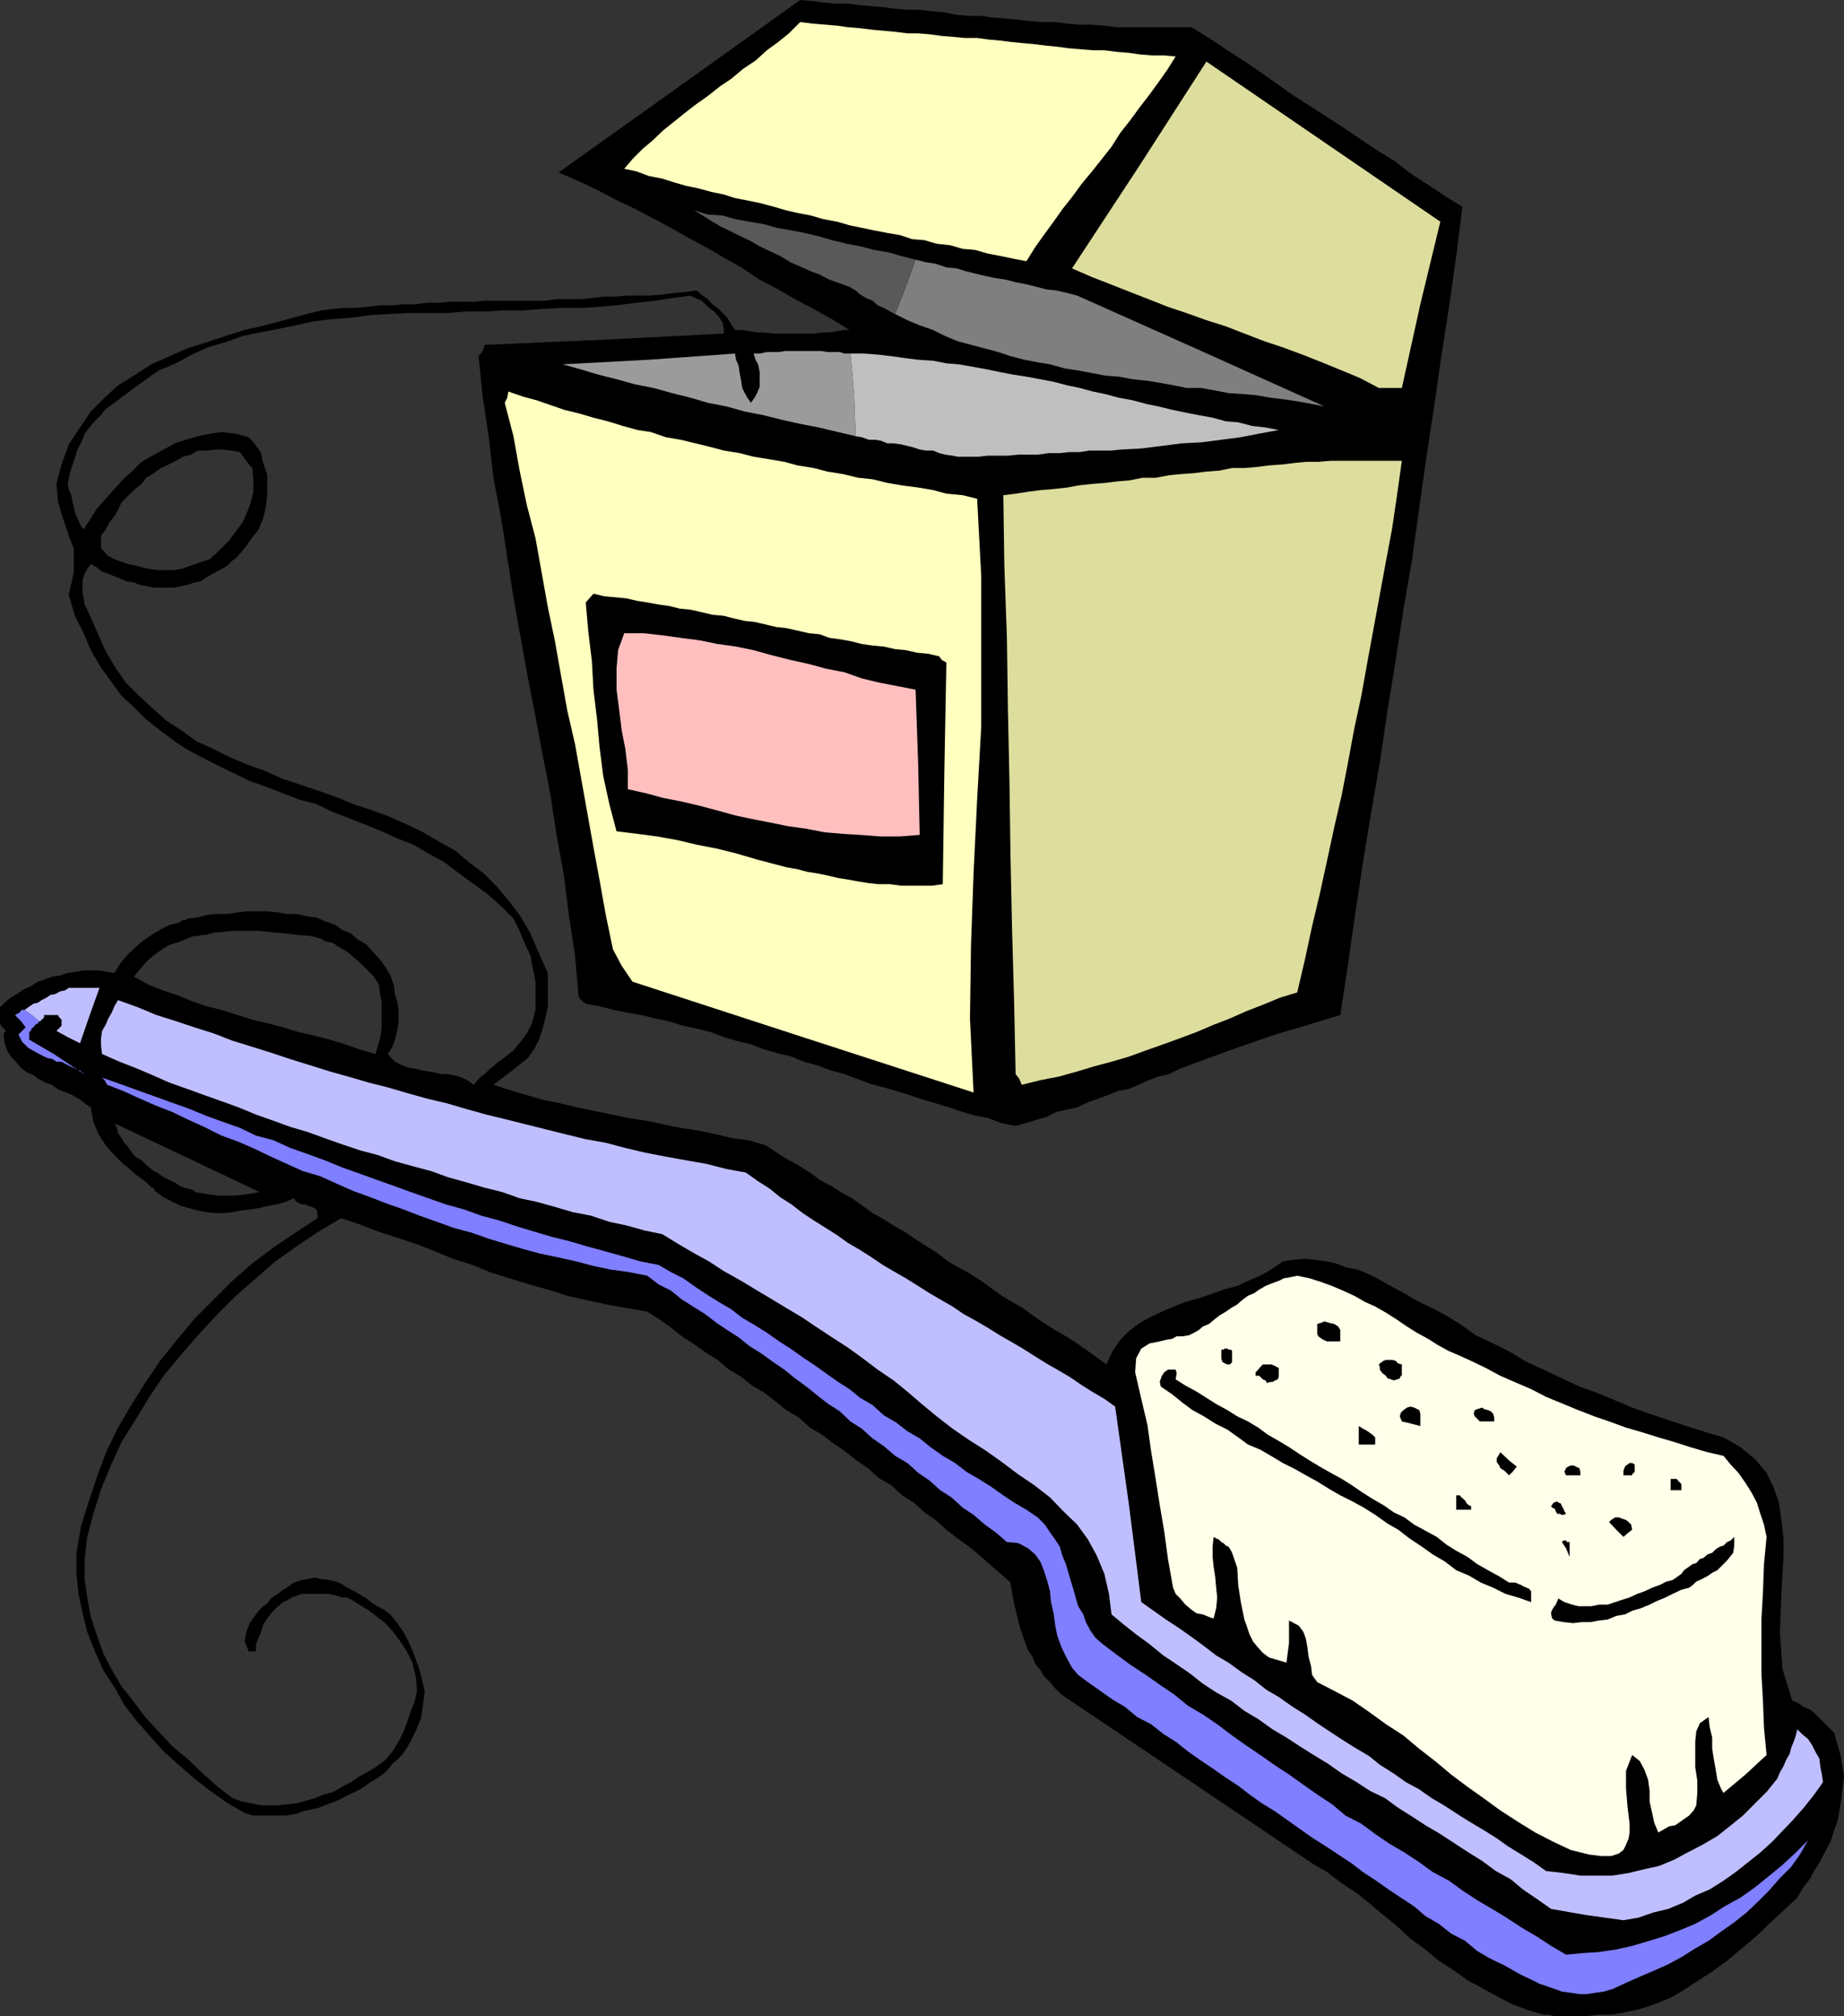 <svg xmlns="http://www.w3.org/2000/svg" width="359.5" height="392.898"><rect width="100%" height="100%" fill="#333333" stroke="none"/><path d="m31.902 229.398 1 .5.7.301.699.403.699.5.7.296.8.204.902.199.7.5 1.699.3 1.199.2 1.7.199h3.1l1.7-.2 1.402-.198 1.7-.301-14.102-6.7-14.2-6.703.5.903.2 1 .7 1 .5.898.702.7.797 1.203.703.796 1.2.704.898.898 1.2 1 1.202.7 1 .698-2.402 2-1-1-.898-.699-1-.699-.903-.8-1-.9-.699-.5-1.7-1.698-1.698-1.903L19.199 221l-1-2.398-.5-2.801L16.5 215l-.898-.7-1.5-.902-1.2-.5-1.402-.5-1.398-1-1.2-.398-1.5-.8-.902-.7-1.2-.5-1.198-.898-1-1.204-1-1-.7-1.199-.5-1.398-.203-1.7.203-.5.297-.203-1-1-.199-.5v-3.097l.902-.903 1.2-1L3.3 193.7l1.5-1 1.2-.5 1.402-.898 1.5-.5 1.399-.5 1.398-.2 1.5-.5 1.403-.203 1.699-.296h2.898l1.703.296 1.399.204L23.5 187.7l1.402-1.7 1.5-1.398 1.399-1.204L29.5 182.2l1.7-1 1.902-1 1.898-.398.3-.301.4-.2h.5l.3-.3v3.898l-1.7.704-1.698.5-1.2.699-1.402 1-1.2.898-1.198 1.2-1 1.203-1 1.199 2.699 1.5L31.699 193l2.801.898 2.902 1.204 2.899 1 2.898.699 3.102 1 2.898.898 2.903.7 3.097.8 2.903.903 3.097.699 3.102.8 2.898.899 2.903 1 3.097.898.5-1.597.403-1.5.3-1.903v-5.296l-.3-1.403-.2-1.699-1-1.7-1.203-1.198-1.398-1.403-1.399-1.199-.8-.7-.7-.5-.902-.5-.8-.5-.7-.5-.7-.198-1-.204-.698-.5-2.102-.5-2.398-.199-2.403-.3-2.398-.2-2.7-.3h-5.3l-2.602.3H42l-1 .2-.7.3h-.698l-1 .2h-.7l-.703.203-.699.296V179l1.902-.2 1.899-.5 1.898-.198h2.203l1.899-.301 1.898-.2h3.903l2.097.2 1.703.3h1.899l2.199.5 1.7.2 1.6.699 2 .7 1.4 1 1.702.698 1.399 1.204 1.699 1 1.2 1.398 1.402 1.5 1 1.398 1 1.704L76.8 192l.199 1.7.5 1.698.2 1.602v2l-.2 1.602-.5 2-.5 1.398-.898 1.398.699.801.699.7 1 .5.902.402 1 .3 1.2.2 1.199.3 2.398.399 1.203.3h1.2l1.199.2 1.199.3 1 .4.902.5 1 .698.7-.898.699-.7.699-.5 1-1 .7-.5.702-.698 1-.704.7-.5 1.5-1.199L101.5 203l1.2-1.602 1-2 .702-2.597v-5.5l-.5-2.403-.5-2.699-1.203-2.597-.898-2.204-1.2-2.398-2.402-2.398L95 174.199l-2.898-2.097-2.602-1.903L86.602 168l-3.102-1.7-2.898-1.698-3.102-1.204L74.402 162 71 160.602l-3.098-1.204-3.101-1.199-3.102-1.5-3.398-.898-3.102-1.2-3.097-1.203-3.403-1.199-3.097-1.5-2.903-1.398-2.898-1.5-3.102-1.602-2.597-1.699-2.903-2.2-2.699-2.1-2.398-2.4-2.403-2.198-2.097-2.903-1.903-2.597-2-3.403-1.398-3.3L14.6 120l-1.199-4.102 1-4.5V107l-1-2.602-.203-.699-1-2.898-.898-3.102-.3-3.398 1-3.801 1.402-3.898 2.2-3.301 2.097-3.102 2.703-2.699L23 75.102 26.402 73l3.098-2 3.602-1.602 3.398-1.5 3.8-1.199 3.602-1.199 3.797-1.2 3.903-.902 3.8-1 3.598-1 3.602-.898 2.199-.3 2.398-.2h2.102l2.398-.2 2.203-.3h2.399l2.398-.2h2.203l2.399-.3h2.101l2.399-.2h4.601l2.098-.198h11.8l2.2-.301h4.8l2.102-.2 2.2-.3H120l2.102-.2h4.597l2.403-.203 2.199-.296 2.398-.204 2.102-.296 1.199 1 1 .699.902 1 1 .699 1.899 1.898.699 1.204.8 1.199h1.4l1.702.3 1.399.2H149l1.7.199h8.202l1.399-.2h1.398l1.203-.198 1.5-.301h1.2l-3.403-2.102-3.597-2L155 58.301l-3.3-1.903-3.598-1.898-3.602-2.398-3.398-1.903-3.403-2-3.597-1.898-3.301-1.903-3.602-1.898-3.597-1.898L120 38.898 116.402 37l-3.601-1.7-3.899-1.698L132.5 16.8 156 0l2.402.2 2.098.3 2.402.2h2.399l2.199.3 2.402.2 2.399.198 2.199.301 2.402.2h2.399l2.398.3 2.403.2 2.398.5 2.402.203h2.399l2.101.296 2.399.204 2.398.199 2.403.3 2.398.2h2.7l2.402.3 2.097.2h2.403L215.3 5l2.398.3H232.3l3.398 2.098L239 9.602l3.402 2.199 3.098 2.097 3.402 2.403L252 18.5l3.3 2.102 3.4 2.199L262.101 25l3.097 2.102L268.5 29.3l3.402 2.097L275 33.801 278.402 36l3.297 2.2 3.403 2.1-1.2 9.598-1.402 9.903-1.5 9.597-1.398 9.801-1.5 9.801-1.403 9.898L275.301 109l-1.7 9.8-1.5 9.802-1.601 9.898-1.5 10.102-1.7 9.796-1.6 9.801-1.5 9.903-1.4 9.796-1.5 9.903-4 1.199-3.898 1.2-4.101 1.198-3.602 1.204-4 1.398-3.898 1.398-4.102 1.5-3.797 1.403-1.902 1-2.2.5-1.898.699-1.902.898-1.898.801-2.2.403-1.902.796-1.898.704-2 .699-2.102 1-1.898.398-2.2.5-1.902 1-1.898.5-2.2.7-1.902.5-2.7-.5-2.6-1-2.598-.5-2.403-.7-2.699-.898-2.598-.801-2.402-.7-2.7-.902-2.6-.796-2.4-.704-2.6-.699-2.7-1-2.398-.898-2.602-.7-2.7-1-2.6-.703-2.4-1-2.898-.699L149 204.5l-2.598-1-2.902-.7-2.398-.698-2.602-1-2.898-.704-2.403-.5-2.898-.898-2.399-.5-2.902-.7-2.898-.5-2.403-.5-2.797-.698-2.703-.5-.898-.704-.5-.699-.7-8-1.199-7.898-1-7.903-1.402-7.699-1.2-7.898-1.5-7.7-1.398-7.402-1.5-7.699-1.402-7.7-1.398-7.902-1.2-7.699L97.7 101l-1.5-7.898-.898-7.903-1.2-7.898-.8-7.903.8-1L94.5 67.2l23.3-1 23.303-1.2v-.898l-.2-1.204-.8-1.199-.903-1-1.199-.898-1.2-1.2-1.198-.5-1-.5-3.602.5-3.3.5-3.598.399-3.903.5-3.597.3-3.301.2h-3.899l-3.8.2-3.602.3h-3.898l-3.602.2h-3.598l-3.8.3H79.7l-3.898.2-3.602.198-3.597.5-3.801.301-3.602.403-3.597.796-3.403.704-3.597.699-3.301.699-3.399 1.2-3.402 1-3.098 1.402-3.101 1.699-3.399 1.398-2.8 2-2.903 2.102-2.898 2.199-1 .7-.899.698-.703 1-.797.704-.902 1-.7.898-.8 1-.398 1.2-1 1.902-.7 2.199-.703 2.097-.5 2.403.203 1 .5 1.199.2 1.2.3 1.198.2.903 1 2.398.699 1L17.699 101l1.203-1.898 1.7-1.903 1.699-1.898L24 93.398l1.7-1.5L27.601 90l2.097-1.2 2.203-1.198 2.2-1.204 2.097-.699L38.602 85 41 84.5l2.2-.3 2.6.3 2.7.7.902 1 .7.902.8 1.199.2 1.199-2.403 1.2-.699-.9-1.2-1.698-1.698-.301-1.7-.2H42l-1.7.2h-1.698l-1.403.8-1.5.399-1.398.8-1.399.7-1.5.7-1.402 1-1.5.902-.898 1.199-1.5 1.199-1.2 1.2-1.203 1.198-.699 1.5-.7 1.204-1 1.199-.698 1.398-.903 1.2v2.402l1.203 1.398 1.399.801 1.199.398 1.402.5 1.5.301 1.399.403 1.5.296 1.601.204h2.899l1.5-.204 1.398-.5 1.403-.5 1.5-.5L40.8 109l1.2-1 2.602-2.602 1.5-2 1.199-1.597.898-2 .703-1.903.5-2.097v-2.2L49.2 91.2l-.5-.5 2.403-1.199.199.7.3.8.2.7.3.698V96.5l-.3 2.398-.5 2.102-.899 2.2-1.5 1.902L47.7 106.8l-1.597 1.898-1 .7-.7.8-1.203.7-1 .5-1.199.703-.898.5-1 .699-1.2.199-1.402.5-1.2.2-1.198.3H30l-1.5-.3-1.2-.2-1.198-.5-1.403-.2-3.597-1.5-1.2-.402-1-.796-1.203-.704-.699 1-.5.903-.398 1.199v2.398l.199 1.204.199 1.199.5 1 1.7 3.8 1.702 3.899 1.899 3.3L24.5 133l2.602 2.602L29.699 138l2.703 2.398 2.899 1.903 3.101 2.199 3.098 1.398 3.402 1.704L48.2 149l3.403 1.2 3.3 1.5 3.598 1.198 3.602 1.204L65.5 155.3l3.402 1.398 3.598 1.2 3.3 1.203 3.4 1.5 3.3 1.597 2.902 1.7 3.399 1.902 2.601 2.2 2.899 2.2 2.398 2.402 2.403 2.796 2.398 3.204 1.902 3.296 1.7 3.903 1.699 3.8v6.7l-.5 2.199-.5 1.898-.7 2.204-1 1.898-1.199 1.7-3.3 2.6-3.403 2.598 3.102 1 3.398 1 3.102.903 3.398.699 3.301.8 3.402.7 3.399.7 3.3.698 3.399.5 3.3.704 3.4.699 3.402.5 3.3.699 3.399.8 3.101.4 3.399 1 2.101 1.402 1.899 1.199L155.5 227l2.402 1.5 1.899 1.398 2.199 1.204 1.902 1.199 2.2 1.199 2.097 1.5 1.903 1.398 2.199 1.204L174.5 239l2.102 1.2 2.199 1.5 1.898 1.198 2.203 1.403 1.899 1.5 2.101 1.199 2.2 1.2 2.199 1.402 1.898 1.398 2.102 1.5 2 1.2 2.101 1.198 1.899 1.403 2.199 1.5 2.2 1.398 2.1 1.2 1.9 1.203 2 1.398 2.1 1.5 1.9 1.398 1.202-2.597 1.5-2.2 1.899-1.902 1.898-1.398 2.203-1.2 2.098-1 2.402-1 2.2-.902 2.597-.699 2.403-.8 2.398-.9 2.7-.698 2.1-1 2.4-1 2.402-1.403 2-1.398 2.097-.301 2.203-.2 2.098.2 2 .3 1.902.4 2.098.8 2.2.398 1.902.801 1.898.903 1.7 1 2.202 1.199 1.7.898 1.597 1 2 1 1.903.903 1.898 1 3.102 1.898 3.097 2.2 3.403 1.6 3.398 1.7 3.102 1.898 3.3 1.5 3.598 1.704 3.402 1.597 3.399 1.2 3.601 1.5 3.297 1.402 3.403 1.199 3.597 1.2 3.602 1.198 3.8 1.204 3.399 1 3.3 1.898 2.9 2.398 2.202 2.602 1.399 2.898 1 2.903.5 3.398.398 3.602v3.597l-.398 7.204L347 318l.5 7.2 1.902 6.198 1.2.5 1 .704 1.199.5.898.699 2 2 .903.898 1 1L358.8 342l.699 4.102-.5 4.296-.7 4.301-.698 1.903-.7 2.199-1 1.898-1 1.903-1.203 2-.898 1.597-1.5 2-.899 1.602-2.902 2.699-2.598 2.398-2.703 2.602-2.898 2.398-2.602 2.204-2.898 2.097-3.102 2-2.898 1.903-2.102 1.199-2.199.898-2.2.801-2.398.7-2.402.5-2.398.402h-2.403l-2.398.296h-6.2l-1.199-.296h-1l-3.101-.903-3.102-1.199-2.898-1.5-2.899-1.602-2.8-1.5-2.903-2.097-2.699-1.7-2.598-2.203-2.902-2.097-2.598-2.403-2.703-2.199-2.597-2.199-2.602-2.102-2.898-1.898-2.903-2.2-2.898-1.698-24.5-16.5-24.399-16.403L205.7 329l-1-1.2-1.199-1.198-.7-1.204-1-1.199-.5-1.398-.898-1.2-.5-1.402-1-2.898-.703-2.7-.699-3.101-.5-3.102-1.898-1.699-2.2-1.898-1.902-1.7-2.098-1.703-2.203-1.597-2.199-1.7-2.098-1.902-2.203-1.5-2.097-1.898-2.2-1.403-2.203-2-2.398-1.398-2.102-1.898-2.199-1.5-2.398-1.903-2.102-1.398-2.2-1.7-2.398-1.402-2.203-2-2.398-1.398-2.102-1.7-2.199-1.703-2.398-1.398-2.102-1.7-2.398-1.402-2.2-1.898-2.402-1.5-2.398-1.7-2.2-1.402-2.101-1.699-2.399-1.699-2.203-1.398-4.097-.704-3.801-.699-3.801-.8-3.898-.899-3.801-1.2-3.602-1-3.898-1.198-3.801-1.204-3.398-1.398-3.801-1.2-3.602-1.5-3.597-1.402L77.5 241.2l-3.8-1.2-3.598-1.398-3.602-1.204L62.102 240l-4.301 2.898-4.102 2.903-3.797 3.3-4.101 3.598-3.602 3.602-3.597 3.898L35.3 264l-3.399 4.102L29 272.398l-2.598 4.301L23.7 281l-2.097 4.602-1.903 4.597L18.2 295l-1.2 4.5-.5 4.3v3.9l.5 3.6.7 3.802 1.202 3.597 1.2 3.403 1.699 3.296 1.898 3.204 2.203 2.796 2.399 3.204 2.601 2.796 2.7 2.903 2.898 2.398 2.8 2.7L42.2 348l3.1 2.398 2 .704 1.602.296 2 .403H54.2l1.903-.2 1.699-.203 1.898-.5 1.703-.5 1.7-.699 1.898-.5 1.7-1 1.702-.898 1.399-1 1.699-.903 1.7-1 1.9-1.398 1.398-1.7 1.2-1.902 1-2 .702-1.898.7-2.102.8-2 .399-1.898-.2-2.602-.699-2.898-1.203-2.398-1.5-2.204-.898-1.199-1-1.199-.899-.898-1-.704-1.203-1-1-.699L70.5 313l-1.2-.8-.698-.4-.903-.5h-1l-1-.3-.699-.2-.898-.198H58.8l-1 .398-.899.3-.8.5-.903.4-1.199 1-1 1-.898 1.198-.801 1.204-.399 1.398-1 2.398v1.403H48.5l-.8-1.903L48 318l.7-1.7 1.202-1.698.7-.903.5-.5 1-.699.699-1 .699-.5.7-.398 1-.801.702-.403 1.399-1 1.5-.5L60 307.7l1.402-.3 1.2.3 1.5.2 1.398.3 1 .403 1.2.796 1.402.704L71.5 311.5l1.2 1 1.202.7 1 .5 1.2.902 1.199 1.5L78.5 317.8l.902 1.597 1 2.204 1.399 3.796.5 2 .5 2.102-.301 2.398-.398 2.903-1 2.398-1.2 2.403-.703 1.199-.699 1-.8.898-1.2 1-.898 1.2-1 .902-1.2.8-1.203.7-1.199.898-1.398.801-1.5.7-1.403.698-1.398.704-1.5.5-1.7.699-1.402.3L59 353l-1.398.5-1.7.3h-6.5l-1.703-.5-3.297-1.902L41 349l-3.098-2.398-3.101-2.704-2.899-2.597-2.601-2.903-2.7-3.097-2.402-3.102-1.898-3.398-2.2-3.403-1.601-3.597L17 318l-.898-3.602-.801-3.796-.399-4.102v-3.898l.899-5.204 1.5-4.796 1.601-4.801 1.7-4.602 2.199-4.597 2.601-4.5 2.7-4.301 3.097-4.602 3.301-4.097L37.902 257l3.598-3.602 3.8-3.796 3.9-3.403 4.1-3.097 4.302-2.903 4.3-2.8v-1l-.203-.7-.797-.5L60.2 235l-.699-.3h-.7l-1-.5-.5-.7-1.6.7-1.7.5-1.7.3-1.698.398-1.903.301-1.699.2-1.7.3-1.6.2H42l-1.898-.2-1.5-.3-1.903-.5-1.398-.399-1.7-.8-1.699-.9-1.402-1-.3-.198-.2-.5-.3-.204h-.2l2.402-2"/><path fill="#ffffbf" d="m229.2 11-1.7 2.7-1.7 2.402-1.898 2.597-1.703 2.2-1.898 2.601-1.899 2.398-1.703 2.704-3.797 4.796-2 2.403L209 38.398l-1.898 2.403-1.7 2.398-1.902 2.602-1.7 2.398-1.698 2.7-2.602-.5-2.398-.5-2.602-.5-2.398-.7-2.403-.199-2.398-.7-2.7-.3-2.402-.7-2.398-.198-2.399-.801-2.402-.403-2.598-.5-2.402-.5-2.398-.5-2.403-.699-2.699-.5-2.398-.699-2.602-.5-2.2-.5-2.398-.7-2.601-.698-2.399-.5-2.601-.5-2.2-.704-2.402-.5-2.597-.699-2.403-.5-2.398-.699-2.2-.7-2.601-.5-2.398-.902-2.403-.5L123.301 31l2-2 1.898-1.602 2.102-2 2-1.597 2.101-1.7 2.2-1.703L138 18.7l2.402-1.898 2.098-1.403 2.402-2 2.399-1.597 2.199-2 2.2-1.602 2.1-1.699 2.2-2.2 2.402.302L163.2 5l2.102.3 2.398.2 2.403.3 4.398.4 2.402.3H179l2.402.2 2.2.3 2.398.2 2.102.198h2.398l2.2.301 2.202.2 2.399.3 2.101.2 2.2.203 2.398.296 2.102.204 2.199.296 2.398.204 2.403.199h2.199l2.398.3 2.403.2 2.097.3 2.403.2H227l2.2.199"/><path fill="#dddd9e" d="M273.3 75.602h-4.5l-3.6-1.903-3.598-1.5-3.903-1.597-3.797-1.5-3.8-1.403L246.5 66.5l-3.898-1.5L239 63.602l-3.8-1.204L231.3 61l-3.6-1.2-3.798-1.5-3.601-1.402-3.801-1.5L212.902 54 209 52.3l13.2-20.1 13-20.2L258 27.602l22.8 15.597-3.898 16.102-3.601 16.3"/><path fill="#ffffbf" d="m190.5 97.2.8 15.1v29.302l-.8 14.199-.7 14.398-.5 14.102-.198 14.199.699 14.398-33.301-10.796-33.2-10.801-2.1-3.102-1.7-3.199-1.398-6.7-1.2-6.698-1.203-6.5-1.199-6.704L112.102 145l-1.5-6.5-1.2-6.7-1.203-6.8-1.398-6.7-1.2-6.698-1.199-6.704-1.703-6.5-1.398-6.699L100.1 85l-1.699-6.5.5-1 .2-1.2 2.898 1 2.602.7 2.898 1 2.602.898 2.898.704 2.7.796 2.8.704 2.902.898 2.899.8 2.601.4 2.899 1 2.898.5 2.903.698 2.898.704 2.602.699 3.097.5 2.703.699 3.098.5 2.902.5 2.598.7 3.102.5 2.699.698 3.101.5 2.899.704 2.8.296 2.899.704 2.902.5L179 95l2.902.5 2.598.7 3.2.3 2.8.7"/><path fill="#dddd9e" d="m273.3 89.8-.898 6.4-1 6.8-1.203 6.398-3.597 19.5-1.2 6.704-1.402 6.5-1.2 6.5-1.198 6.199-1.5 6.5-1.403 6.5-1.398 6.398-1.5 6.301-1.399 6.5-1.5 6.398-3.3 1-3.403 1.403-3.097 1.199-3.403 1.5-3.097 1.2-3.301 1.402-3.2 1.199-3.3 1.199-3.399 1.2-3.3 1.198-3.403 1-3.398.903-3.301 1-3.598 1-3.601.699-3.602.898-.5-1.199-.699-.898-.3-14.403-.4-14.199-.3-14.097-.2-14.204-.3-14.199-.2-14.097-.5-13.903-.198-13.699 2.398-.3 2.602-.4 2.398-.3 2.402-.2 2.7-.3 2.097-.398 2.703-.301 2.598-.2 2.402-.3 2.399-.2 2.398-.5h2.602l2.699-.5 2.102-.203 2.699-.199 2.398-.3 2.602-.2 2.398-.5h2.403L245 91l2.402-.3 2.7-.2 2.398-.3 2.102-.2H257l2.402-.2h13.899"/><path d="m183.102 127.898.5.704.898.5-.398 21.597-.301 21.602-2.102.3h-6l-2.199-.3h-2.2l-1.898-.2-1.902-.3-2.2-.403-1.898-.296-2.101-.5-2-.403-1.899-.3-1.902-.5-2.2-.399-1.898-.5-3.8-1-4.102-1.2-3.598-.902-4.101-.796-3.801-.903-3.898-.699-3.801-.5-4.102-.5-1.398-5.3-1.2-5.5-.699-5.5-.5-5.5-.703-5.802-.297-5.5-.703-5.796-.5-5.704.703-.796.797-.903 2.102.5 2.199.2 2.102.203 2.199.5 1.898.296 2.203.403 2.098.3 2 .5 2.102.2 2.199.5 2.101.5 2.2.199 1.898.5 2.2.5 1.902.2 2.199.5 2.101.5 1.899.198 4.398 1 2.102.204 1.898.699 2.203.3 2.2.399 1.898.5 2.102.3 2.199.2 2.199.5 2.102.2 2.199.5 2.101.198 2.2.5"/><path fill="#ffbfbf" d="m178.5 134.398.5 14.403.3 13.898-3.898.301h-3.8l-3.903-.3-3.297-.2-3.601-.3-3.602-.7-3.597-.5-3.403-.7-3.597-.698-3.301-.704-3.602-1-3.398-.898-3.399-.8-3.601-.7-3.301-.898-3.598-.801V150l-.5-4.102-.703-3.597-.5-4.102-.5-3.8V130.3l.301-3.602 1.2-3.3h3.8l3.602.402 3.597.5 3.801.5 3.402.699 3.598.5 3.402.7 3.598 1 3.602.902 3.597.796 3.301.903 3.602.699 3.398 1.2 3.3.8 3.602.7 3.598.698"/><path fill="#bfbfff" d="m145.402 228.5 2.399 1.7 2.199 1.402 2.102 1.699 2.199 1.398 2.199 1.7 2.102 1.402 2.398 1.5 2.2 1.398 2.1 1.5 2.4 1.403 2.202 1.398 2.2 1.5 2.398 1.398 2.102 1.204 2.398 1.5 2.2 1.398 2.402 1.398 2.097 1.204 2.203 1.5 2.2 1.199 2.398 1.398 2.402 1.5 2.098 1.2 2.402 1.402 2.2 1.398 2.398 1.5 2.102 1.2 2.398 1.402 2.2 1.5 2.202 1.398 2.399 1.403 2.101 1.5 2.7 19.199 2.398 18.898 2.402 1.7 2.399 1.703 2.601 1.699 2.399 1.699 2.199 1.602 2.602 2L239.5 324l2.602 1.898 2.398 1.5 2.402 1.903 2.399 1.398 2.699 1.903 2.402 1.5 2.399 1.699 2.398 1.597 2.602 1.704 2.398 1.5 2.703 1.597 2.098 1.7 2.7 1.703 2.402 1.699 2.597 1.398 2.403 1.7 2.398 1.402 2.602 1.699 2.398 1.5 2.7 1.602 2.402 1.5L294 359.8l2.602 1.597 2.398 1.5 2.402 1.704 3.399.398 3.3.5h6.301l3.098-.5 2.902-.7 3.098-.698 2.902-1.204L329 361l2.902-1.5 2.899-1.7 2.398-1.902 2.602-2.097 2.398-2.403 2.203-2.199 2.098-2.597.5-1.204.7-1.199.5-1.199.702-1.2.297-1.198.5-1.204.403-1.199.3-1.199.899.898 1.199 1 .8 1.204.7 1.398.7 1.2.202 1.698.297 1.403.203 1.5-1.703 2.398-1.898 2.403-2.102 2.398-2 2.102-2.097 2.199-2.403 2.199-2.398 1.898-2.399 1.903L336 366.5l-2.7 1.7-2.8 1.198-2.398 1.403-2.903 1.199-2.898.7-2.899 1-2.902.5-7.2-1-6.898-1.2-2.703-1.898-2.797-1.903-2.402-2-2.898-1.597-2.7-2-2.601-1.602-2.602-1.7-2.898-1.902-2.899-1.699-2.601-1.699-2.7-1.7-2.601-1.902-2.898-1.398-2.602-1.7-2.898-1.698-2.7-1.903-2.8-1.699-2.7-1.7-2.601-1.698-2.7-1.602-2.8-2-2.7-1.602-2.601-2-2.898-1.597-2.602-1.7-2.398-1.902-2.903-2-2.398-1.597-2.7-2.204-2.601-1.898-2.398-1.898-2.403-2-.5-4-.898-3.903-1.5-3.597-1.7-3.102-2.101-2.898-2.7-2.602-2.6-2.7-3.098-2.402-3.102-2.097-3.2-2.403-3.1-2.199-3.298-2.097-3.203-2.204-3.097-2.398-2.903-2.398-2.797-2.403L174.2 269l-3.097-2.102-2.903-2.199-2.898-2.097-3.102-2-2.898-1.903-2.801-1.898-3.2-1.903-2.8-1.699-3.2-1.898-2.8-1.7-3.398-1.902-2.903-1.898-3.097-1.7-2.903-1.703-3.097-1.898-3.403-.7-3.597-1-3.301-.698-3.602-1.204-3.597-.699-3.403-1-3.597-1-3.301-.699-3.399-1.2-3.601-.902-3.399-1-3.601-1L84 228.2l-3.398-.898-3.602-1-3.3-1.2-3.4-.902-3.6-1.2-3.4-1.2-3.3-1.198-3.398-1-3.301-1.204-3.399-1.199-3.402-1.398-3.3-1.2-3.4-1.203-3.3-1.199L33.102 211l-3.403-1.5-3.297-1.398-3.101-1.204-3.399-1.5-.203-1.597v-1.5l.203-1.403.7-1.199.5-1.199.699-1.2.5-1.198.699-1.204 3.902 1.403 3.598 1.5L34.3 199l3.602 1.2 3.797 1.198 3.602 1.403L49.199 204 53 205.2l3.602 1.198 3.898 1.204 3.8 1.199 3.602 1L72 211l3.602.898 4.097 1.204 3.602 1 3.8.898 4.098 1.2 3.602 1 4.101 1 3.598.902 4 1 3.602.898 4.097 1 3.903.7 3.8 1 3.797.902 4.102.796 3.898.704 4 .699 3.903 1 3.8.699"/><path fill="#7f7fff" d="m128.402 246.5 2.399 1.398 2.398 1.204 2.403 1.699 2.097 1.398 2.403 1.5 2.398 1.403 2.2 1.699 2.402 1.398 2.398 1.5 2.402 1.7 2.2 1.402 2.398 1.699 2.102 1.398 2.398 1.704 2.402 1.699 2.2 1.398 2.097 1.7 2.403 1.402 2.199 2 2.398 1.398 2.203 1.7 2.399 1.402 2.101 1.699 2.399 1.7 2.398 1.402 2.203 1.699 2.399 1.398 2.398 1.5 2.403 1.7 2.097 1.402 2.403 1.398 2.199 1.5 1.398 1.403 1 1.5 1 1.398.903 1.398.5 1.704.699 1.699 1 3.398.5 1.602.398 1.5.5 1.699 1 1.602.5 1.5.903 1.699 1 1.398 1.398 1.2 2.902 2.203 2.598 1.898 2.902 1.898 2.7 1.903 2.8 1.898 2.7 2.2 2.898 1.703 2.8 1.898 2.9 2.2 2.702 1.902L245.7 342l2.703 1.898 2.899 1.903 2.8 2 2.7 1.898 2.898 1.903 2.602 2.199 3.101 1.597 2.7 2 2.8 1.903 2.899 1.699 2.898 1.898 2.602 1.903 3.199 1.699 2.602 1.898 2.898 1.903 2.902 1.699 2.797 1.7 2.903 1.902 2.898 1.699 2.902 1.898 2.899 1.7 3.3-.297 3.098-.204 3.403-.5 3.097-.699 3.403-1 2.898-.898 3.102-1.2 2.898-1.203 3.102-1.699 2.597-1.699 3.102-1.7 2.699-1.902 2.602-2.097 2.699-2.2 2.601-2.402 2.598-2.597-1.598 2.796-1.703 2.403L347 366l-2.098 2.398-2.203 2.204-2.199 2.097-2.398 1.903-2.403 1.699-2.597 1.898-2.602 1.5-2.7 1.7-2.6 1.402-2.7 1.199-2.8 1.2-2.7 1.198-2.598 1.204-1.703.5-1.398.199-2 .3h-1.399l-1.902-.3-1.5-.2-1.398-.5-1.403-.5-1.5-.5-1.398-.703-1.5-.699-1.399-.699-1.203-.7-1.398-.8-1.5-.7-1.399-.698-2.402-1.403-2.398-2-2.7-1.398-2.402-1.903-2.598-1.5-2.203-1.898-2.597-1.7-2.403-1.6-2.398-1.7-2.602-1.7-2.199-1.698-2.598-1.704-2.402-1.597-2.7-1.7-2.398-1.703L251 354.7l-2.398-1.7-2.602-1.602-2.398-1.699-2.2-1.699-2.601-1.7-2.399-1.698L234 343l-2.398-1.7-2.403-1.902-2.398-1.5-2.399-1.898-2.703-1.398-2.398-2-2.399-1.403-2.402-1.699-2.398-1.7-1.903-1.402L209 325l-1.2-2.2-.898-1.902-.8-2.199-.403-2.097-.297-2.204-.5-2.199-.203-2.097-.5-1.903L203.5 306l-.7-1.7-1-1.402-1.398-1.199-1.902-1-2.2-.199-2.198-1.898-2.102-1.5-2.2-1.903-2.1-1.398-2.2-2-2.2-1.403-2.1-1.898-2.2-1.5-2.098-1.898-2.402-1.403-2.2-1.898-2.198-1.5-2.102-1.903-2.2-1.398-2.1-2-2.2-1.398-2.2-1.704-2.1-1.699-2.2-1.597-2.098-1.704-2.203-1.5-2.199-1.597-2.398-1.5-2.102-1.7-2.2-1.402-2.1-1.398-2.2-1.7-2.398-1.5-2.2-1.402-2.101-1.699-2.399-1.2-2.203-1.698-3.597-.704-3.602-.5-3.3-.699-3.4-.898-3.6-.801-3.4-.7-3.3-.902-3.398-1-3.301-1-3.399-1.199-3.402-.898-3.3-1.2-3.4-1.203-3.1-1.199-3.4-1.199-3.1-1.2-3.298-1.198-3.402-1.5-3.098-1.403-3.402-1-3.098-1.398-3.101-1.403-3.102-1.5L46.5 222.5l-3.3-1.2-3.4-1.698-3.1-1.403-3.098-1.5L30.5 215.5l-3.2-1.398-3.3-1.5-3.098-1.204-.5-.898-.5-.5 3.399 1.2 3.3 1.198L30 213.602l3.3 1.199L36.7 216l3.402 1.398 3.3 1.204 3.399 1.199 3.101 1.5 3.399.898 3.3 1.5L60 224.9l3.3 1.203 3.4 1.398 3.402 1.2 3.3 1.198 3.399 1.204 3.3 1.199L83.5 233.5l3.402 1.2 3.598 1 3.3 1.198 3.4.903 3.6 1.199 3.302 1 3.398 1 3.602.898 3.398 1 3.3.903 3.602 1 3.399 1 3.601.699"/><path fill="#ffffea" d="m286.8 265.2 2.9 1.402 2.8 1.5 3.2 1.398 2.8 1.2 2.902 1.5 3.399 1.402 2.898 1.199 3.102 1.199 2.898 1 3.301 1.2 3.102.902 3.199 1 3.101.898 3.098 1 3.402 1 3.098.7 1.402 1.698 1.5 1.602 1.399 2 1.199 1.898 1 1.903.7 2.199.702 2.102.5 2.398-.5 5.3-.203 5.5-.297 5.302v10.597l.297 5.2.203 5.3.5 5.301-4.101 3.8-4.301 3.598-.5-.898-.7-1.7-.3-1.902-.398-2.199-.301-1.898v-2.2l-.5-2.101-.2-1.898-1.699 1.199-.703 1.597-.199 2v5l.402 2.602v2.398l-.203 2.403-.5 1-.898 1-1 .699-.7.5-1 .7-1.199.198-1.203.704-.898.5-.801-1.903-.398-1.898-.5-2.2V349l-.301-2.2-.7-1.902-.902-1.699-1.5-1.199-1.199 3.102v3.398l.3 3.602.4 3.296v1.704l-.2 1.199-.5 1.199-.5 1-.898.7-1.5.5h-1.903l-2.398-.302-3.602-.898-3.597-1.7-3.301-1.698-3.399-2.102-3.402-2.2-3.3-2.402-3.098-2.199-3.2-2.398-3.101-2.602-3.102-2.398-3.097-2.602-3.403-2.199-3.297-2.398-3.203-2.204-3.597-1.898-3.301-1.7-1-1.402-.2-1.699-.5-1.898-.199-1.7-.3-1.703-.5-1.398-.903-1.2-1.898-1v4.4l-.5 3.8-3.399-1-1.203-.898-.898-1-1-1.204-.7-1.398-.5-1.5-.5-1.398-.699-3.403-.5-3.3-.203-3.399-1-2.898-.199-.403-.5-.8-.5-.2-.5-.5-.398-.199-.5-.5-.5-.2-.5-.3-.2 1.898v2l.2 1.903.3 1.898.2 2.2.199 1.902-.2 2.097-.5 2-.902-.296-1.199-.5-1.2-.204-1-.699-1.198-1-1-1.199-.903-.898-.5-1.204-1-5.597-.699-5.2-.898-5.3-.801-5.102-.899-5.5-.703-5-1.199-5.097-1.2-5.204.2-2.699 1-1.898 1.602-1 2-.403 1.199-.296 1.199-.204.902-.5h1.2l1.199-.199 1-.5.898-.5.801-.699 1.2-.5 1.202-1 .899-.7 1.199-.698 1-.704 1.2-.699.902-.8 1.199-.899 1.199-.5 1-.7 1.2-.698 1.202-.5 1.399-.5 1-.5 1.199-.204 1.402-.296 2.399.5 2.199.699 2.2.8 2.1.899 2.2 1 2.102 1.2 2 .902 2.097 1.199 1.903 1.199 2.199 1.5 1.898 1.2 2.203 1.198 1.899 1.204 2.199 1.199 2.102.898 2.199 1"/><path d="M261.3 259.2v2.198h-2.6l-.7-.296-.3-.204-.7-.5-.2-.5V258l.7-.2.7-.3 1 .3.902.2.8.5.399.7m-21.101 4.3v1.898l-.2.301-.3.2h-.4l-.5-.2-.5-.3-.198-.7V263h.398l.3-.2h.5l.2.2h.5l.2.3v.2m33.1 2.398v2.204h-.198l-.2.5-.5.199-.703.199-.5-.2-.699-.198-.3-.5-.7-.5-.5-.704v-.5l-.2-.5.2-.199.7-.5.5-.199h1.202l.7.2.5.5.699.198m-24.001.704v1.699l-.198.5-.5.199-.5.3h-.403l-.797.2v-.2l-.203-.3-.5-.2-.699-.698h-.7v-.704l.5-.5.4-.5.5-.5h1.702l.7.301.699.403M229.2 268.8l1.902 1.2 2.199 1.2 1.898 1.198 1.903 1.204 2.199 1.199 1.898 1.199 2.102 1 2 1.2 1.898 1.402 2.102 1.199 2 1.199 2.101 1.398 1.899 1.204 2 1.199 2.101 1.199 2.2 1.2 1.898 1.198 2.2 1.5 1.902 1.204 2.097 1.199 2 1.398 2.102 1 1.898 1.403 2.203 1.199 2.2 1.199L282 301l1.902 1.2 2.2 1.198 1.898 1.403 2.102 1.199 2.199 1.2 1.898 1.198h1.203l.5.204.7.296.3.204.7.296.5.204.398.5v2.097l-2.598-.898-2.402-.7-2.398-1.203-2.403-1-2.398-1.398-2.399-1-2.203-1.7-2.398-1.402-2.102-1.5-2.398-1.597-2.2-1.7-2.101-1.203-2.398-1.699-2.2-1.398-2.203-1.2-2.398-1.203-2.102-1.199-2.398-1.5-2.2-1.199-2.101-1.2-2.398-1.198-2-1.204-2.403-1.398-2.398-1-1.899-1.398-2.101-1.5-2.399-1.204L234.7 276l-2.199-1.2-1.898-1.402-2.102-1.699-2.2-1.5-.198-.898.398-1.2.5-.703.7-.5h1.5l.202.704-.203 1.199m47.702 6.699v2.398l-1.902-.5-1.7-.398-.398-1 .2-.7.5-.5.699-.5.699-.198.7.199 1 .5.202.699M291.3 277h-2.8l-1-1-.2-.5.2-.7.5-.198.902-.301.5.3.7.2.5.199.5.5.199.7v.8m-23.199 3.102v1.398h-3.2v-3.602l.5.301.297.2.403.203.5.296.3.204.399.296.3.204.5.5M294.2 287.5l-.9-.898-.8-.5-.2-.5-.5-.704v-.699l.302-.5.398-.699 1.7 1.602 1.5 1.199-.798 1-.703.699m13.903-.7v.7H305.3l-.301-.7.3-.698.4-.301.5-.2h.702l.297.2.703.3.2.7m10.599-1.403v1.403l-.5.5v.199h-1.7v-.898l.3-.801.2-.2.3-.203.4-.296h.5l.5.296m9.1 3.802v1.198h-2.1V288.2h1.202l.2.301.699.7M286.8 293.5v.7h-2.898v-2.802h.7l.3.403.399.3.5.5v.2l.5.5.5.199M305.3 295l-.5.2h-.3l-.398-.2h-.5l-.301-.5-.2-.5-.5-.2-.199-.3.5-.7.7-.198.199.199.5.199.199.5.3.5.2.5.3.5m12.9 3.102-.9.699-.8.699-1.398-1.398-1.403-1.5.403-.403.8-.5h.7l.5.2.898.3.5.403.5.5.2 1m19.902 1.398v1.7l-.2 1.402-1.203 1.5-1.898 1.898-1 .5-.7.5-.699.398-1 .5-.703.301-.699.7-.7.5-1.5.402-1.698.8-1.403.7L323 312l-1.398.7-1.7.698-1.703.5-1.398.704-1.7.296-1.699.704-1.703.199-1.597.3h-1.7l-1.703.2-1.898-.2-1.7-.3-.5-.403-.199-.796v-.403l.2-.5.3-.5.399-.5.3-.699.2-.5 1.199.7 1.5.5 1.2.3h2.6l1.4-.3h1.702l1.5-.5 1.2-.4 1.597-.5 1.5-.698 1.403-.5 1.5-.704 1.398-.5 1.402-.699 1.2-.3 1-.7.699-.5.5-.699.699-.5 1-.7.7-.198.702-.801.7-.2.8-.703.899-.296.699-.704.8-.5.7-.199.7-.699.702-.3.7-.7M306 301v2.398l-.7-1.699-.8-1.199.3-.3h.5l.2.3h.5v.5"/><path fill="#7f7fff" d="m2.902 197.8 1.2 1.2.898 1.2-.7.698-.698.704L4.3 203l1.199 1.2 1.402.8 1.7.898.699.301 1 .2.699.5h1l.902.5.797.402.703.3.899.5-4.801-3.203-4.8-2.796v-1.5l.3-.204.2-.5.3-.199.402-.5.5-.3L7.7 199l-1.5-1.2-1.398-1h-.7v.2l-.5.5h-.3l-.2.3h-.199M15.3 208.602l.302.199.699.5-.2-.301h-.3v-.2l-.2-.198h-.3"/><path fill="#bfbfff" d="M8.602 197.8H11.3l.199.4.5.5v1.198l-.5.5-.2.204-.3.296 2.2 1.204 2.402 1.199 1.898-5.5 1.902-5.301h-6l-.703.5-1 .2-.898.5-1 .198-.7.5-1 .5-.699.5-.902.204-1 .699-.7.5 1.4 1L7.7 199h.202l.2-.3.3-.2.2-.3v-.4"/><path fill="#7f7f7f" d="m258.2 79.2-24-10.802L210 57.602l-1.898-.5-2.2-.5-1.902-.204-1.898-.5-2-.5L198 55l-1.898-.5-2-.3-1.903-.4-2.097-.5-2-.5-1.602-.5-2-.198-2.098-.704-1.902-.296-2-.5-1.898 5.296L174.5 61.2l2.402 1.2 2.399 1 2.601.902 2.399 1.199 2.398 1 2.602.7 2.699.698 2.602.704 2.398.796 2.7.704 2.6.5 2.4.398 2.902.8 2.597.4 2.703.5 2.598.5 2.602.198 2.699.5 2.898.301 2.403.403 2.8.5 2.399.5h2.898l2.703.5 2.598.5 2.902.199 2.399.199 2.898.5 2.403.3 2.8.4 2.7.5 2.597.5"/><path fill="#bfbfbf" d="m166.8 85 1.2.2 1.402.5h1.2l1.199.198 1.199.5h1.2l1.5.204 1.202.296.899.204 1.5.5 1.199.199h1.402l1.2.5 1.199.3 1.398.2 1 .199h4.102l1.699-.2h4l2-.198h3.8l2.2-.301h2.102l1.898-.2h2l1.902-.3h4.297l1.903-.2 3.898-.203 4-.5 3.902-.5 3.797-.199 3.903-.5 3.8-.5 3.598-.699 3.8-.7-2.6-.5-2.598-.3-2.7-.7-2.402-.198-2.598-.704-2.703-.5-2.597-.5-2.403-.5-2.898-.699-2.399-.5-2.601-.699-2.7-.5-2.601-.7-2.398-.5-2.602-.698-2.398-.5-2.7-.704-2.601-.5-2.7-.5L197.5 73l-2.598-.5-2.402-.5-2.7-.5-2.898-.5-2.402-.2-2.598-.5-2.902-.198-2.398-.301-2.903-.403-2.597-.296-2.602-.204h-2.7l.7 7.903.3 8.199"/><path fill="#9b9b9b" d="m146.902 68.898.399 1.204.5.898.3 1.5v2.898l-.5 1.204-.5.898-.699 1-.703-1-.5-.898-.5-1-.199-1.403-.3-1.5-.2-1.398-.5-1.2-.2-1.203-16.8 1.204-16.8.898 3.6 1 3.302 1 3.597.898 3.602 1 3.601.704 3.598 1 3.602.898 3.398 1 3.602.7 3.597 1 3.602.698 3.601.903 3.598.8 3.602.7 3.8.898 3.399.801-.301-8.2-.7-7.902h-1.198l-.903-.296h-2.398l-1.2-.204h-7l-1.199.204H149.5l-1.398.296h-1.2"/><path fill="#595959" d="m165.602 55.898 1.199.704.898.796 1.203.704 1.2.5 1 .898 1.199.5 1.199.7 1 .5 2.102-5.302 1.898-5.296-2.8-.704-2.4-.699-2.898-.5L167.7 48l-2.597-.5-2.903-.7-2.398-.698-2.899-.704-2.601-.5-2.899-.5L149 43.7l-2.898-.5-2.801-.5-2.399-.699-2.902-.2-2.7-.8 1.7 1 1.902 1.2 1.7 1 1.898.902 2 1 1.902.898 1.7 1 2.097 1 1.903.898 2 1.204 1.597.699 2.203 1 1.899.699 1.898 1 2 .7 1.903.698"/></svg>
